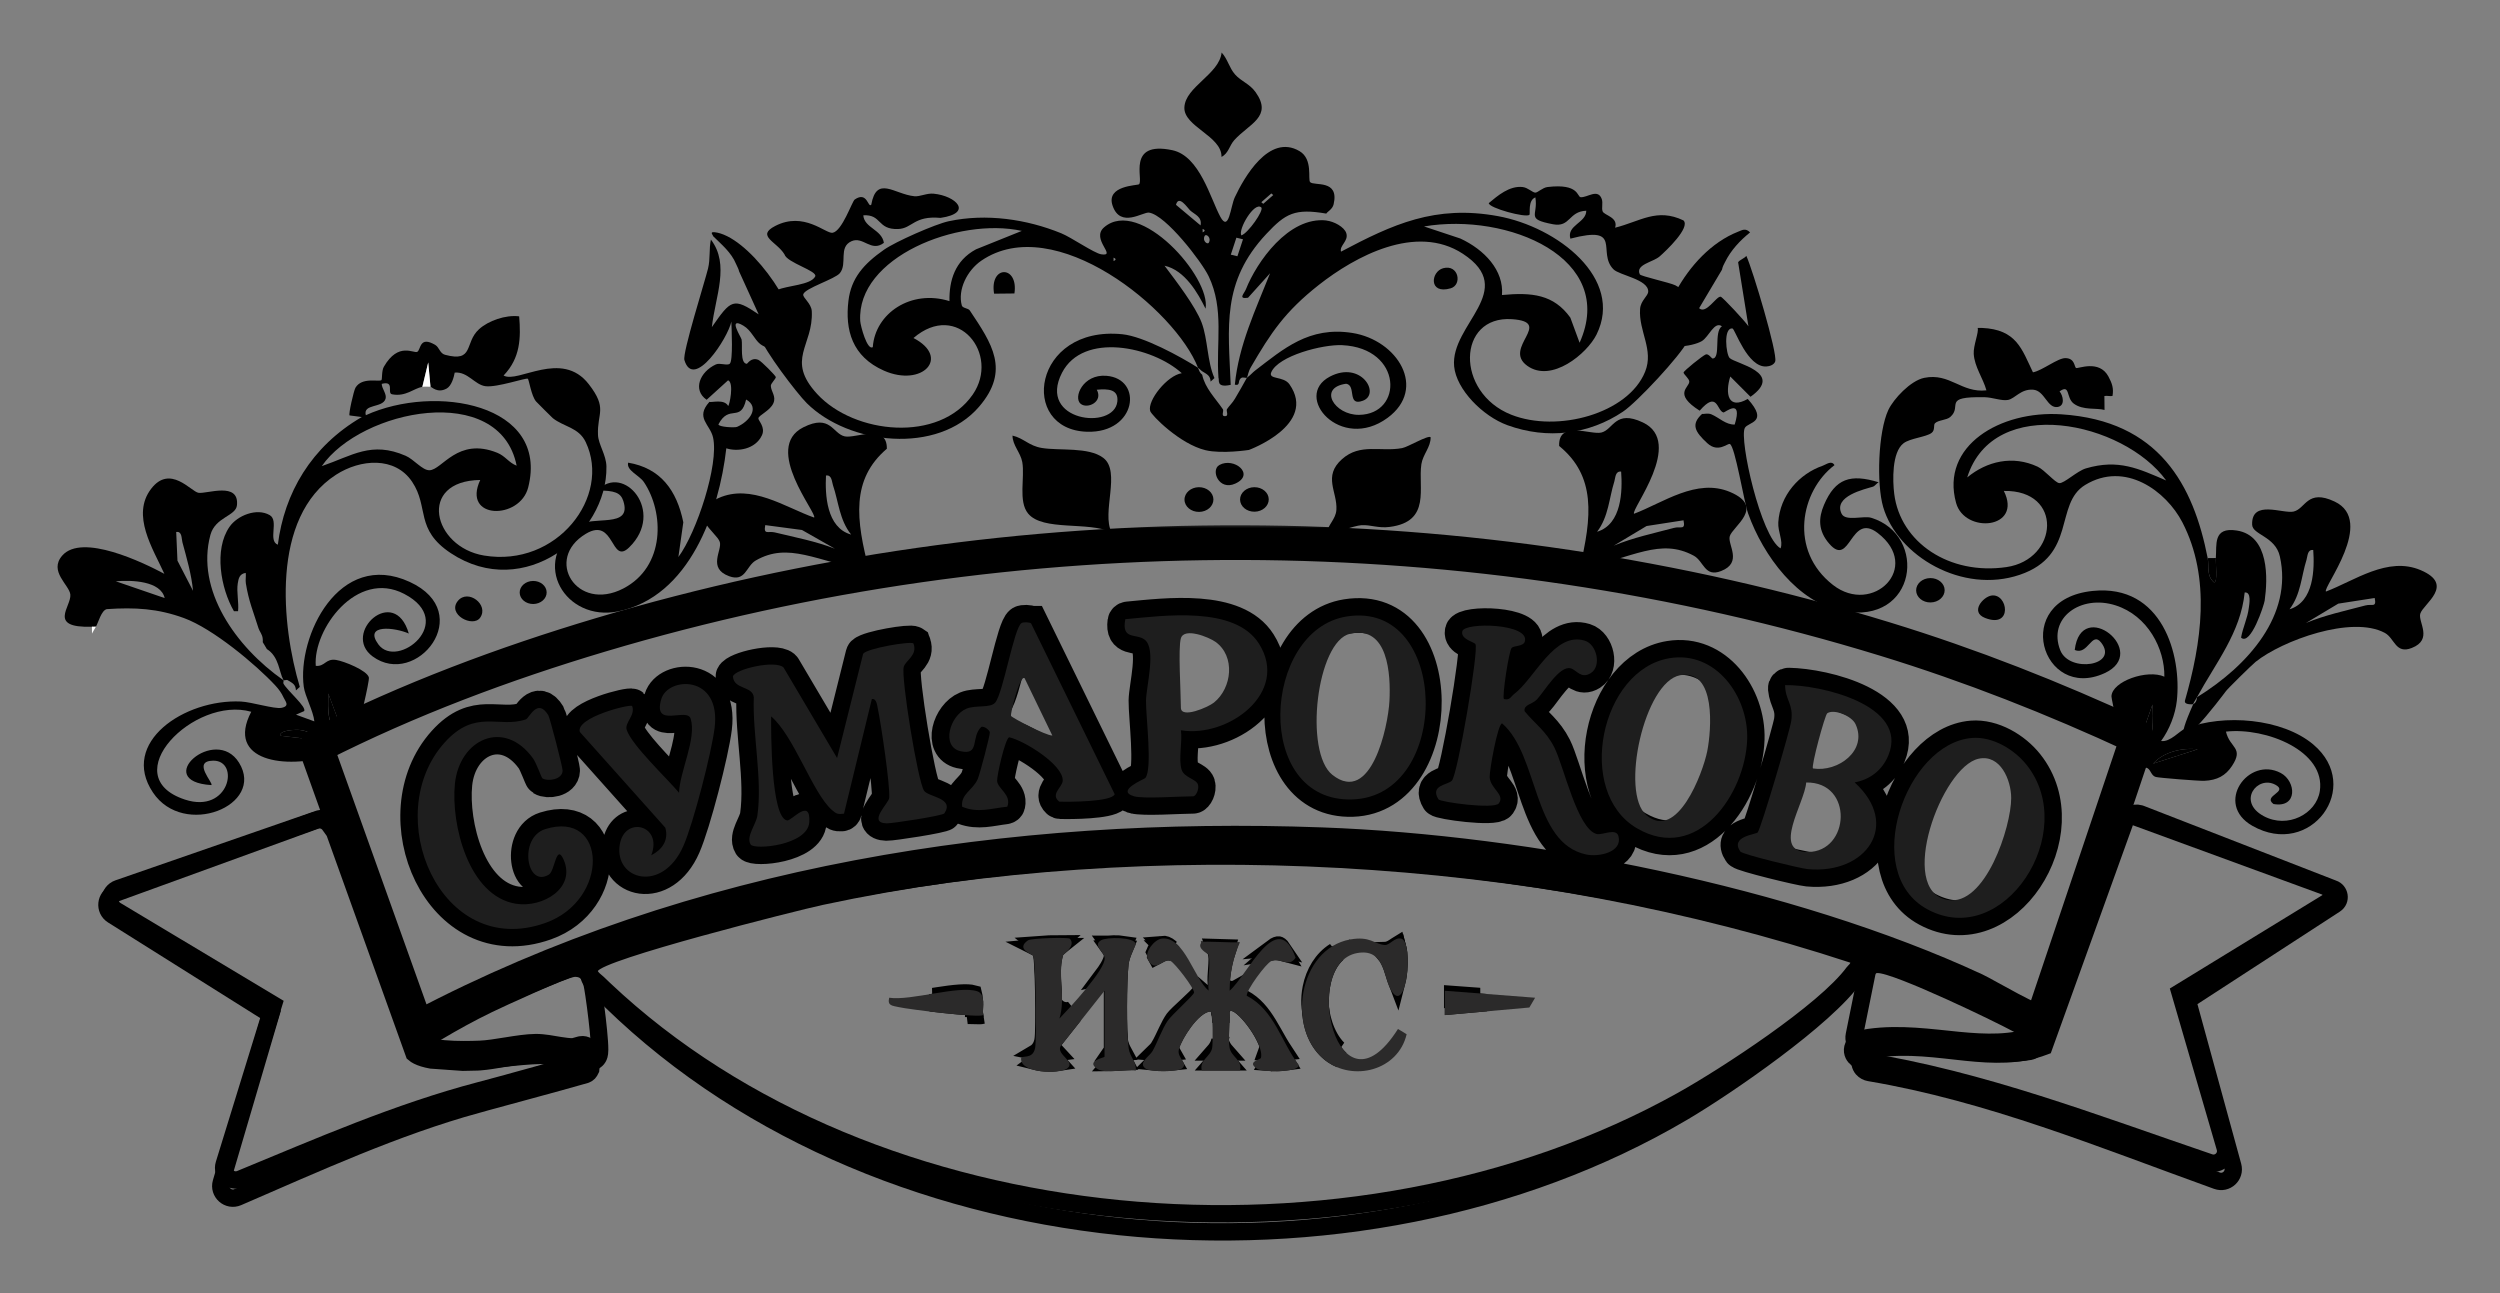<svg width="259" height="134" viewBox="0 0 259 134" fill="none" xmlns="http://www.w3.org/2000/svg">
<rect x="0" y="0" width="259" height="134" fill="#808080" stroke="none"/>
<path d="M24.235 63.32C22.87 60.961 22.136 56.931 23.785 54.567C24.58 53.422 26.591 52.583 27.942 53.366C28.929 53.938 27.723 56.021 28.784 56.433C29.457 51.093 32.215 46.274 37.48 43.204L36.216 43.038C36.084 42.942 36.646 40.471 36.828 40.164C37.505 39.033 39.262 39.59 39.517 39.378C39.613 39.298 39.519 38.428 39.767 37.997C41.274 35.376 42.891 36.66 43.234 36.448C43.619 36.213 43.447 34.754 45.099 35.74C45.506 35.984 45.568 36.609 46.099 36.754C49.151 37.577 48.085 35.509 49.626 34.107C50.589 33.233 52.37 32.598 53.786 32.773C53.967 35.02 53.918 37.082 52.171 38.904C53.636 39.762 58.184 36.167 60.998 39.803C62.975 42.354 61.851 42.762 61.952 45.064C61.997 46.053 62.804 47.13 62.826 48.325C62.955 55.397 54.298 62.337 46.705 57.308C42.962 54.83 44.473 52.565 42.697 49.914C40.921 47.264 37.343 47.556 34.819 49.178C27.982 53.575 29.189 64.917 31.06 71.164L30.66 71.525C30.623 70.888 30.302 70.77 29.789 70.459C29.696 70.402 29.449 70.52 29.368 70.463C28.892 69.594 28.925 68.054 27.649 67.244L27.221 66.529C27.236 66.418 27.226 66.284 27.217 66.169C27.178 65.709 26.889 65.432 26.784 65.095C26.252 63.388 25.764 62.285 25.47 60.432C25.415 60.083 25.5 59.705 25.458 59.352C24.798 59.446 24.711 59.958 24.632 60.441C24.491 61.32 24.759 62.404 24.664 63.319L24.243 63.324L24.235 63.32ZM43.758 40.076C42.885 40.219 42.044 41.128 40.615 40.849C40.054 40.74 40.948 39.406 39.546 39.767C39.552 40.267 40.097 40.829 39.942 41.32C39.642 42.299 37.578 41.803 37.899 43.016C45.064 39.756 56.917 41.809 54.723 50.49C53.868 53.886 47.825 53.855 49.753 49.725C43.222 49.812 44.825 56.67 50.147 57.554C57.702 58.809 63.357 51.435 60.681 45.801C59.957 44.273 58.391 44.218 57.27 43.32C57.168 43.238 55.623 41.69 55.538 41.594C55.044 41.024 54.797 39.306 54.683 39.236C54.492 39.119 51.478 40.164 50.298 40.011C49.185 39.869 48.463 38.484 47.109 38.6C47.022 39.097 46.77 39.974 46.285 40.246C45.319 40.789 44.726 40.066 44.592 40.067L44.357 37.547L43.75 40.076L43.758 40.076ZM53.524 48.244C51.778 39.491 37.396 42.421 33.336 48.291C36.506 47.205 38.48 45.676 42.028 47.22C42.886 47.592 43.749 48.726 44.485 48.718C45.802 48.704 47.397 45.239 51.523 46.91C52.352 47.246 52.725 47.947 53.524 48.244Z" fill="black"/>
<path d="M29.363 70.46C29.419 70.556 29.315 70.72 29.367 70.82C29.737 71.528 31.835 73.286 31.498 73.675L30.665 74.04L32.567 74.735C32.467 73.686 31.599 72.112 31.471 71.156C30.77 65.983 35.084 56.896 42.449 60.287C49.424 63.499 43.122 71.337 38.603 68.005C35.353 65.608 40.864 60.506 42.352 65.635C40.939 65.003 37.627 64.615 39.2 66.76C41.144 69.412 47.431 64.417 41.869 61.524C36.954 58.966 32.423 65.209 32.713 68.984C33.687 69.07 33.719 68.199 34.819 68.37C35.658 68.501 38.051 69.468 38.215 70.186C38.299 70.555 37.132 75.437 36.914 75.9C36.589 76.583 35.809 76.434 35.738 76.506L34.008 71.852C33.992 73.446 33.759 75.625 35.738 76.506C35.422 76.841 34.809 78.093 34.167 78.294C29.655 79.718 23.341 78.889 26.028 73.739C20.122 72.052 11.835 80.423 19.155 82.835C23.776 84.357 24.889 78.771 22.086 78.805C19.831 78.834 22.154 81.136 21.899 81.337C15.641 80.953 22.309 75.046 24.765 79.017C27.503 83.445 19.036 86.877 15.843 82.098C12.39 76.93 19.094 72.405 24.956 72.678C26.072 72.731 28.424 73.468 29.151 73.334C30.087 73.158 29.534 72.621 29.379 72.263C29.176 71.804 28.881 71.404 28.527 71.02C26.474 68.812 22.044 65.122 19.057 64.032C16.352 63.044 13.994 62.908 11.059 63.106C10.492 63.246 10.19 64.494 9.938 64.925C9.804 64.944 9.656 64.928 9.517 64.93C4.877 65.071 7.411 62.83 7.288 61.597C7.193 60.605 5.018 59.19 6.452 57.555C8.501 55.215 14.835 58.275 17.028 59.449C15.846 56.843 13.564 53.371 15.659 50.638C17.622 48.072 19.8 50.941 20.563 51.055C21.44 51.186 24.788 49.868 24.55 52.335C24.441 53.481 22.303 53.555 21.798 55.417C20.262 61.105 24.409 66.996 29.359 70.471L29.363 70.46ZM19.997 61.208C19.844 59.523 19.341 57.822 18.898 56.179C18.793 55.785 18.877 55.017 18.255 55.114L18.385 58.085L19.997 61.208ZM17.06 61.96C16.653 60.184 13.664 60.08 11.995 60.221L17.06 61.96ZM29.006 76.217L33.211 76.718C32.675 76.184 31.955 75.735 31.129 75.633C30.703 75.58 28.995 75.606 29.01 76.217L29.006 76.217ZM33.853 76.887L33.857 77.247C34.129 77.125 34.128 77.003 33.853 76.887Z" fill="black"/>
<path d="M205.311 33.972C208.919 34.123 209.46 36.172 210.614 38.573C211.58 38.394 213.19 37.081 213.99 37.1C214.987 37.125 214.88 38.023 215.087 38.125C215.282 38.223 217.476 37.224 218.434 39.009C218.808 39.706 218.995 40.237 218.856 41.019C218.655 41.079 218.279 40.971 218.015 41.028L218.03 42.471C217.199 42.236 215.801 42.539 214.833 41.808C214.027 41.198 214.495 39.754 213.371 40.547C213.734 40.982 213.973 42.03 213.179 42.161C212.087 42.342 211.847 40.463 210.634 40.372C209.358 40.275 208.763 41.292 208.028 41.434C207.377 41.556 206.421 41.167 205.613 41.151C201.134 41.067 203.359 42.043 202.05 43.198C201.663 43.541 200.808 43.503 200.462 43.853C200.283 44.031 200.504 44.557 200.107 44.853C199.535 45.281 197.891 45.4 197.207 45.922C195.98 46.856 196.076 49.827 196.242 51.164C196.87 56.202 201.954 59.614 207.866 58.75C213.265 57.963 213.787 50.74 207.598 50.862C209.577 54.813 203.535 55.336 202.649 52.097C201.023 46.185 207.219 42.508 213.562 42.923C223.703 43.585 227.237 50.264 228.717 57.821C228.869 58.59 228.561 59.672 229.377 60.336C229.789 60.321 229.518 58.302 229.559 57.812C229.675 56.465 229.224 54.563 231.741 54.963C235.118 55.498 234.941 59.98 234.62 62.225C234.554 62.686 233.17 66.947 232.175 66.059C232.353 65.01 232.848 64.054 232.975 62.988C233.021 62.617 233.28 61.301 232.549 61.381C232.128 65.548 229.557 68.653 227.614 72.226C227.486 72.465 227.345 72.639 227.201 72.95C227.151 72.976 226.89 72.968 226.78 72.955C226.22 72.882 226.385 72.61 226.356 72.6C228.062 66.666 229.086 59.904 226.097 54.119C224.415 50.867 220.159 47.726 216.025 50.24C212.797 52.204 215.188 57.528 209.251 59.548C203.314 61.567 196.587 57.622 195.095 52.522C194.4 50.137 194.571 44.72 195.637 42.463C196.171 41.335 197.926 39.433 199.354 39.144C202.016 38.607 203.176 40.725 205.795 40.44C205.44 39.167 204.56 38.011 204.478 36.662C204.426 35.792 205.029 34.414 204.886 33.977L205.307 33.972L205.311 33.972ZM203.803 49.461C205.83 47.787 208.508 47.142 211.097 48.348C211.828 48.689 212.878 49.987 213.333 50.05C213.822 50.117 215.184 48.792 216.107 48.523C219.471 47.536 221.549 48.545 224.416 49.777C220.001 43.68 206.518 40.767 203.803 49.461Z" fill="black"/>
<path d="M227.619 72.226C232.936 68.94 237.553 63.697 236.194 57.645C235.725 55.556 233.358 55.41 233.322 54.363C233.229 51.705 236.529 53.259 237.625 52.995C238.871 52.697 239.029 50.619 241.868 51.962C246.149 53.987 240.591 60.896 240.969 61.284C243.916 60.172 247.359 57.612 250.776 59.064C254.408 60.607 251.017 62.577 250.738 63.587C250.499 64.446 252.089 66.253 249.859 67.13C248.171 67.796 248.089 66.124 247.073 65.571C243.652 63.716 236.43 66.368 233.689 68.561C233.309 68.864 230.657 71.466 230.567 71.654C230.567 71.654 223.587 81.031 227.219 72.954C227.629 72.752 227.569 72.266 227.631 72.23L227.619 72.226ZM237.198 63.121C239.74 62.349 239.79 58.908 239.651 56.981C239.044 56.905 239.069 57.621 238.955 57.993C238.414 59.704 238.376 61.568 237.198 63.118L237.198 63.121ZM246.019 61.952L242.246 62.537L238.897 64.542C240.878 63.718 242.961 63.284 245.051 62.725C245.739 62.541 246.236 62.996 246.019 61.952Z" fill="black"/>
<path d="M91.878 46.49C91.912 43.815 88.628 45.451 87.521 45.21C86.261 44.938 86.056 42.852 83.231 44.266C78.972 46.398 84.714 53.22 84.342 53.619C81.355 52.566 77.835 50.069 74.433 51.604C70.815 53.236 74.269 55.142 74.572 56.151C74.831 57.01 73.273 58.862 75.534 59.694C77.246 60.327 77.291 58.644 78.3 58.064C81.699 56.123 84.499 58.106 90.076 59.186C88.637 53.789 88.175 49.651 91.878 46.49ZM88.175 55.382C85.602 54.662 85.475 51.203 85.572 49.263C86.181 49.173 86.172 49.893 86.294 50.264C86.876 51.973 86.956 53.847 88.175 55.379L88.175 55.382ZM79.28 54.402L83.087 54.907L86.498 56.848C84.488 56.063 82.384 55.674 80.27 55.158C79.574 54.989 79.084 55.457 79.28 54.402Z" fill="black"/>
<path d="M161.527 46.202C161.433 43.504 164.782 45.081 165.894 44.813C167.159 44.511 167.319 42.402 170.2 43.765C174.545 45.821 168.904 52.832 169.288 53.225C172.278 52.097 175.773 49.499 179.24 50.972C182.926 52.538 179.485 54.537 179.201 55.562C178.959 56.434 180.572 58.268 178.31 59.158C176.596 59.834 176.514 58.137 175.482 57.575C172.011 55.693 169.23 57.756 163.628 58.969C164.959 53.493 165.333 49.308 161.527 46.202ZM165.461 55.09C168.04 54.306 168.091 50.814 167.95 48.858C167.334 48.781 167.359 49.508 167.244 49.885C166.695 51.622 166.656 53.514 165.461 55.086L165.461 55.09ZM174.412 53.903L170.584 54.496L167.185 56.532C169.196 55.695 171.31 55.255 173.43 54.688C174.129 54.501 174.633 54.963 174.412 53.903Z" fill="black"/>
<path d="M124.117 38.108C121.803 32.096 109.249 21.821 101.664 27.007C100.185 28.02 99.197 30.032 99.644 31.65C99.723 31.933 100.312 31.927 100.467 32.159C102.752 35.591 104.685 38.348 101.435 42.133C97.135 47.139 87.932 46.082 83.579 41.765C82.544 40.74 79.106 36.198 78.82 35.032C78.423 33.421 78.703 30.888 80.562 30.029C81.529 29.583 83.995 29.538 84.452 28.648C84.753 28.069 81.52 27.223 81.27 26.351C80.477 25.029 78.29 24.448 80.316 23.408C83.3 21.871 85.535 24.232 86.254 24.116C87.253 23.95 88.271 20.862 88.551 20.668C89.867 19.765 89.912 21.578 90.262 21.211C90.813 18.136 92.649 20.123 94.73 20.33C95.307 20.389 96.01 19.992 96.734 20.067C99.039 20.293 100.86 22.072 97.436 22.574C94.676 22.317 94.523 23.675 93.042 23.727C90.846 23.802 91.379 22.192 89.436 22.306C89.548 23.633 91.342 23.757 91.572 25.158C90.245 26.173 89.422 24.437 88.204 24.994C86.834 25.62 87.817 27.311 87.011 28.296C86.504 28.916 83.375 29.861 83.218 30.493C83.134 30.832 84.053 31.419 84.1 32.235C84.287 35.828 81.353 37.231 84.662 40.822C88.509 44.992 97.302 45.906 100.778 40.874C103.648 36.715 99.205 31.086 94.636 35.019C98.517 37.041 95.538 40.144 91.584 38.403C88.264 36.939 87.539 34.173 87.897 31.171C88.178 28.808 89.484 27.347 91.58 25.874C92.766 25.04 96.879 23.221 98.281 22.921C102.177 22.087 106.372 22.709 109.944 24.167C111.01 24.601 113.355 26.238 114.097 26.348C115.775 26.599 112.968 24.767 114.386 23.549C118.067 20.382 125.487 28.744 124.895 31.982C124.124 30.386 122.751 27.987 120.646 27.528C121.829 29.105 123.845 31.72 124.49 33.426C125.136 35.132 125.061 37.482 125.817 39.168L125.417 39.536C125.401 38.914 125.038 38.774 124.546 38.463C124.402 38.371 124.282 38.21 124.121 38.108L124.117 38.108ZM105.859 23.921C99.269 22.471 88.727 26.661 89.12 33.259C89.15 33.752 89.84 36.353 90.421 35.962C90.664 32.469 94.373 29.945 98.364 31.196C98.324 29.081 98.916 27.009 101.116 25.829L105.863 23.92L105.859 23.921ZM115.363 26.69L115.367 27.05C115.64 26.928 115.638 26.806 115.363 26.69Z" fill="black"/>
<path d="M124.119 38.108C124.223 38.373 124.293 38.628 124.547 38.823C124.836 40.202 125.904 41.248 126.691 42.398C126.82 42.587 126.464 43.123 126.91 43.118C127.347 43.117 127.004 42.556 127.112 42.393C127.331 42.056 127.669 41.768 127.942 41.304C128.371 40.576 128.776 39.874 129.18 39.132C129.577 38.843 129.772 38.585 130.014 38.403C132.969 36.146 135.615 33.786 140.096 34.492C144.797 35.235 147.887 40.252 143.75 43.292C138.907 46.85 133.881 41.062 137.777 39.015C141.007 37.317 143.066 40.817 141.197 41.514C139.512 42.144 140.552 39.92 139.46 39.756C136.493 40.159 138.25 43.007 140.796 42.979C145.396 42.928 145.358 36.063 139.05 35.759C137.033 35.663 132.434 36.861 131.703 38.564C131.363 39.356 132.97 38.928 133.59 39.817C136.515 44.002 129.389 46.614 129.389 46.614C129.389 46.614 126.602 47.049 124.895 46.642C122.226 46.004 119.295 43.026 119.16 42.581C118.841 41.509 120.925 38.892 122.433 38.663C119.372 35.894 112.217 34.368 110.025 38.617C107.426 43.657 115.42 44.627 115.757 41.601C115.894 40.34 114.846 40.265 113.626 40.376C114.314 41.628 112.66 42.405 111.959 41.837C111.161 41.191 112.186 38.74 114.621 38.933C118.466 39.236 117.771 44.878 112.627 44.73C105.52 44.524 106.966 33.703 116.261 34.626C118.468 34.846 122.292 36.941 124.123 38.105L124.119 38.108Z" fill="black"/>
<path d="M137.418 22.849C138.193 22.937 139.272 23.505 139.477 24.161C139.735 24.982 138.738 25.443 138.93 26.07C144.278 23.241 148.674 21.202 155.181 22.39C161.351 23.512 168.266 28.862 165.401 34.658C164.421 36.637 160.73 39.707 158.219 37.893C155.622 36.018 161.051 33.364 156.633 33.067C150.952 32.688 150.75 40.663 156.57 42.966C161.33 44.85 168.681 42.858 170.434 38.51C171.36 36.218 169.749 34.333 169.912 32.007C169.974 31.124 170.744 30.68 170.755 30.205C170.779 28.939 167.782 28.529 167.157 27.903C165.407 26.148 168.208 23.275 162.69 24.724C162.291 23.333 164.342 23.084 164.337 21.831C162.486 21.902 162.698 23.58 160.889 23.233C158.013 22.682 159.377 22.354 159.065 20.45C158.256 20.751 158.554 22.162 158.45 22.256C158.07 22.588 154.246 21.554 154.236 21.044C155.154 20.278 156.379 19.217 157.757 19.378C158.292 19.441 158.778 19.957 159.06 19.957C159.321 19.955 159.803 19.438 160.329 19.375C163.607 18.986 163.374 20.388 163.753 20.427C164.432 20.499 165.54 19.486 165.944 20.623C166.087 21.028 165.9 21.566 166.034 21.899C166.198 22.314 167.678 22.503 167.324 23.59C169.938 22.935 171.648 21.517 174.407 22.835C175.155 23.565 172.619 25.975 171.935 26.569C171.252 27.163 169.398 27.403 169.885 28.423C169.98 28.623 172.996 29.274 173.572 29.562C175.823 30.696 175.749 33.504 174.811 35.389C174.086 36.839 169.636 41.642 168.14 42.648C164.627 45.008 160.332 45.559 156.17 44.05C153.613 43.121 150.872 40.349 150.648 37.951C150.246 33.606 157.337 30.077 151.554 26.291C146.705 23.116 140.371 26.58 136.645 29.506C133.12 32.28 131.658 34.48 129.589 38.044C129.296 38.547 129.296 38.914 129.18 39.128C129.097 39.19 128.78 39.05 128.621 39.141C128.148 39.423 128.588 39.976 127.93 39.858C128.323 35.769 130.087 32.073 131.582 28.307L129.295 30.847C128.228 31.003 128.891 30.434 129.083 29.954C130.172 27.196 133.478 22.399 137.422 22.841L137.418 22.849ZM163.647 35.508C167.577 26.736 156.191 21.986 147.529 23.46L151.289 24.71C153.78 25.863 155.816 28.01 155.604 30.564C158.715 30.27 160.961 30.504 162.688 32.907L163.647 35.512L163.647 35.508Z" fill="black"/>
<path d="M194.069 50.411C193.189 50.68 189.881 51.406 190.795 53.233C191.201 54.042 193.073 53.4 193.858 53.642C199.739 55.441 198.633 64.753 190.877 63.316C186.254 62.457 182.666 57.565 181.108 53.205C180.663 51.961 179.754 46.204 179.211 45.998C178.969 45.904 178.004 46.949 176.884 45.921C175.573 44.718 175.165 43.954 176.339 42.879C176.424 42.925 176.924 42.77 177.287 42.919C178.101 43.262 178.792 44.014 179.716 43.983C180.588 41.127 178.687 42.767 178.552 42.734C177.856 42.561 177.944 40.402 176.086 42.548C173.297 40.778 175.015 40.155 175.01 39.534C175.008 39.221 174.415 38.776 174.418 38.593C174.42 38.431 176.384 36.848 176.721 36.719C176.994 36.613 177.342 37.142 177.419 37.141C178.311 37.139 177.519 34.347 178.395 33.804C177.605 33.235 177.045 34.904 176.302 35.343C175.39 35.883 172.169 36.461 171.874 34.701C171.831 34.441 173.347 30.689 173.624 30.18C175.061 27.551 177.292 25.093 180.079 23.999C180.509 23.83 180.839 23.604 181.308 24.077C180.256 24.928 179.321 25.918 178.703 27.173C178.549 27.485 178.485 27.556 178.394 27.947L176.028 31.93C176.761 32.607 177.813 30.651 178.266 30.74C178.459 30.777 180.808 33.295 181.138 33.806L180.069 27.17C180.22 26.925 180.733 26.765 180.92 26.507C181.581 27.94 184.176 36.64 183.912 37.443C183.801 37.786 183.358 37.95 182.999 37.968C181.028 38.09 179.738 34.059 179.483 34.029C178.513 33.92 178.823 36.724 179.19 37.089C179.776 37.678 184.92 38.584 181.353 41.107L179.256 39.007C178.704 40.786 179.014 42.496 181.066 41.33C183.291 43.806 181.095 43.703 180.765 44.334C180.159 45.494 182.421 55.622 184.466 56.813C184.763 56.065 184.172 55.095 184.231 54.116C184.4 51.296 186.415 49.086 188.829 48.251C189.199 48.123 189.746 47.654 190.053 48.189C186.539 50.856 185.297 57.025 189.9 60.604C194.014 63.8 199.163 58.765 194.521 55.212C191.666 53.029 191.723 58.869 189.522 56.342C188.336 54.983 188.388 53.657 188.97 52.297C190.141 49.566 191.707 49.066 194.628 49.964C194.424 50.065 194.244 50.349 194.061 50.406L194.069 50.411Z" fill="black"/>
<path d="M73.889 24.495C73.926 24.412 73.456 24.001 74.004 24.053C77.378 24.388 82.538 31.429 82.54 35.082C82.54 36.701 79.678 36.366 78.764 35.648C78.143 35.158 77.847 34.234 77.025 33.745C75.334 32.741 76.788 34.935 76.832 35.18C76.944 35.816 76.649 37.639 77.37 37.691C77.43 37.694 77.844 36.962 78.577 37.288C78.897 37.432 80.358 38.922 80.374 39.061C80.393 39.245 79.849 39.714 79.858 39.975C79.878 40.578 80.442 41.055 80.118 41.782C79.778 42.549 78.599 43.026 78.567 43.335C78.542 43.576 79.334 44.253 78.932 45.106C78.247 46.562 76.388 46.823 75.246 46.444C74.504 53.002 71.441 61.843 64.017 63.343C58.63 64.432 54.833 58.351 59.827 54.484C61.333 53.316 65.53 54.844 64.574 51.895C64.295 51.033 63.658 50.816 61.895 50.816C64.574 47.931 68.996 53.004 65.172 56.719C63.252 58.584 63.697 53.504 60.699 55.298C56.326 57.917 59.748 63.469 64.574 60.968C68.95 58.7 68.814 53.076 66.713 49.951C66.223 49.222 64.871 48.747 65.077 47.931C68.426 48.494 70.113 50.786 70.791 54.108L70.281 57.709C72.176 55.159 74.491 48.118 73.875 45.33C73.568 43.953 71.997 43.295 73.493 41.636C73.725 41.723 75.033 41.312 75.436 42.054C75.569 42.034 76.073 39.629 75.427 39.401L73.207 41.417C71.725 40.399 72.505 38.517 74.168 37.753C74.585 37.563 75.331 37.914 75.602 37.682C75.963 37.375 75.789 34.067 75.769 33.316C75.413 35.029 71.856 40.483 70.903 37.3C70.687 36.569 73.02 29.177 73.353 27.822C73.602 26.795 73.441 25.772 73.65 24.821C75.634 27.423 74.103 30.712 73.747 33.891C75.737 31.032 75.962 30.791 78.597 32.568L76.568 28.109C76.54 27.902 76.346 27.569 76.251 27.338C75.76 26.149 74.764 25.342 73.9 24.487L73.889 24.495ZM76.36 44.224C77.694 43.638 78.72 42.192 77.297 41.388C76.738 43.835 75.549 41.822 74.431 43.96C74.43 44.245 76.128 44.328 76.36 44.224Z" fill="black"/>
<path d="M114.293 47.429C116.174 48.844 114.085 53.117 115.161 55.143C112.767 53.997 108.042 55.054 106.515 53.206C105.468 51.941 106.186 49.467 105.911 47.889C105.734 46.881 104.9 46.143 104.895 45.127C106.073 45.403 106.586 46.188 107.936 46.41C109.755 46.712 112.767 46.282 114.293 47.429Z" fill="black"/>
<path d="M9.53 65.642L9.522 64.923C9.661 64.921 9.808 64.938 9.943 64.918C9.831 65.114 9.587 65.509 9.53 65.642Z" fill="white"/>
<path d="M124.227 53.034C125.054 53.025 125.718 52.444 125.71 51.737C125.703 51.03 125.026 50.464 124.198 50.473C123.371 50.482 122.707 51.063 122.714 51.77C122.722 52.477 123.399 53.043 124.227 53.034Z" fill="black"/>
<path d="M200.003 62.414C200.819 62.406 201.474 61.833 201.466 61.135C201.458 60.438 200.791 59.88 199.975 59.889C199.159 59.898 198.504 60.471 198.512 61.168C198.52 61.865 199.187 62.424 200.003 62.414Z" fill="black"/>
<path d="M129.971 53.013C130.791 53.004 131.45 52.428 131.442 51.726C131.434 51.025 130.763 50.464 129.942 50.473C129.122 50.482 128.463 51.058 128.471 51.759C128.479 52.461 129.15 53.022 129.971 53.013Z" fill="black"/>
<path d="M206.307 61.7C208.03 61.426 208.559 65.169 205.647 64.017C204.079 63.398 205.442 61.839 206.307 61.7Z" fill="black"/>
<path d="M49.739 63.999C48.989 65.051 46.293 63.656 47.435 62.254C48.485 60.965 50.693 62.661 49.739 63.999Z" fill="black"/>
<path d="M55.25 62.575C56.021 62.566 56.641 62.024 56.633 61.365C56.626 60.705 55.995 60.177 55.223 60.186C54.452 60.194 53.832 60.736 53.839 61.396C53.847 62.055 54.478 62.583 55.25 62.575Z" fill="black"/>
<path d="M126.324 48.175C127.842 47.327 130.085 49.148 127.97 50.103C126.261 50.874 125.404 48.693 126.324 48.175Z" fill="black"/>
<path d="M149.509 27.788C151.116 27.349 151.514 29.515 150.289 29.87C147.982 30.54 148.221 28.141 149.509 27.788Z" fill="black"/>
<path d="M105.095 30.403L102.986 30.427C102.495 27.446 105.533 27.459 105.095 30.403Z" fill="black"/>
<path d="M43.759 40.077L44.366 37.548L44.6 40.067C44.331 40.07 43.998 40.038 43.759 40.077Z" fill="white"/>
<path d="M35.745 76.507C33.765 75.622 33.998 73.443 34.014 71.852L35.745 76.507Z" fill="black"/>
<path d="M29.007 76.219C28.992 75.604 30.701 75.582 31.126 75.635C31.952 75.737 32.677 76.189 33.209 76.72L29.003 76.219L29.007 76.219Z" fill="black"/>
<path d="M33.855 76.889C34.129 77.004 34.131 77.127 33.858 77.248L33.855 76.889Z" fill="black"/>
<path d="M225.518 72.609C225.361 74.014 224.764 75.564 223.889 76.768C224.842 76.909 225.801 75.707 226.392 75.478C230.402 73.922 236.46 74.427 239.663 77.134C244.863 81.531 239.377 88.978 233.351 85.558C229.34 83.282 232.934 78.295 236.291 80.085C237.891 80.939 238.065 83.747 235.531 83.296C234.381 82.424 237.133 82.062 235.732 81.301C233.86 80.289 231.728 83.036 234.509 84.545C236.986 85.889 239.974 84.327 240.335 81.951C240.958 77.817 234.774 75.335 230.608 75.795C231.014 77.524 232.495 77.436 231.236 79.35C230.574 80.357 229.704 80.835 228.354 80.893C227.811 80.917 223.675 80.588 223.345 80.495C222.868 80.36 222.846 79.82 222.498 79.594C222.256 79.438 221.681 79.567 221.498 79.396C221.294 79.201 221.482 78.67 221.282 78.496C221.027 78.279 220.278 78.611 220.096 78.203C219.963 77.902 218.736 72.446 218.746 72.137C218.808 70.578 222.477 69.311 224.228 70.105C224.272 67.215 222.517 63.783 219.176 62.716C215.565 61.557 212.116 64.021 213.445 67.37C214.389 69.749 219.544 68.976 217.678 66.572C216.718 65.33 216.3 67.947 214.943 67.332C215.597 61.787 222.811 67.551 218.033 69.741C211.547 72.709 208.252 62.099 216.811 61.22C224.008 60.482 226.042 67.864 225.518 72.616L225.518 72.609ZM222.203 78.043C223.096 77.306 223.098 74.097 222.993 73L221.406 77.555C221.068 78.174 222.02 78.196 222.203 78.043ZM227.678 77.626C225.993 77.443 224.125 77.928 223.069 79.109L227.678 77.626Z" fill="black"/>
<path d="M148.214 45.295C148.235 46.316 147.41 47.076 147.254 48.093C146.89 50.524 148.3 54.035 143.974 54.589C142.764 54.745 142.065 54.36 141.045 54.409C140.344 54.443 137.577 55.423 137.436 55.305C137.532 54.373 138.387 53.825 138.45 52.817C138.569 50.959 137.023 49.353 139.036 47.564C140.923 45.887 143.037 46.836 145.258 46.424C145.863 46.313 147.942 45.056 148.214 45.295Z" fill="black"/>
<path d="M229.563 57.811C229.522 58.301 229.793 60.32 229.381 60.335C228.565 59.672 228.873 58.589 228.722 57.82L229.563 57.811Z" fill="black"/>
<path d="M222.203 78.042C222.015 78.195 221.064 78.174 221.406 77.554L222.993 73C223.098 74.096 223.095 77.305 222.203 78.042Z" fill="black"/>
<path d="M227.678 77.626L223.069 79.109C224.125 77.928 225.992 77.443 227.678 77.626Z" fill="black"/>
<path d="M126.235 39.164C125.968 35.533 126.855 32.037 125.214 28.615C124.499 27.122 120.779 22.281 119.038 22.027C118.406 21.936 116.073 23.682 115.264 21.306C114.546 19.201 117.85 19.222 118 19.091C118.505 18.657 116.679 14.554 121.45 15.559C124.293 16.157 125.407 20.585 126.429 22.463C127.323 24.108 127.482 21.379 127.926 20.439C128.847 18.478 131.455 13.783 134.632 15.658C136.052 16.495 135.465 18.596 135.733 18.87C136.15 19.294 138.768 18.549 138.165 21.16C138.041 21.701 137.5 21.927 137.406 22.129C134.142 21.572 133.189 22.101 131.188 24.238C126.538 29.212 127.258 33.86 127.501 39.87C125.914 40.226 126.371 39.292 126.231 39.164L126.235 39.164ZM131.71 20.041L130.672 20.948L130.871 21.115L131.909 20.208L131.71 20.041ZM123.274 21.771C123.014 21.522 122.115 20.136 121.832 21.219L124.377 23.353C124.56 22.437 123.754 22.23 123.274 21.775L123.274 21.771ZM130.665 21.488C129.955 20.852 128.245 23.774 128.601 24.386C129.273 24.198 130.984 21.772 130.665 21.488ZM124.591 23.71L124.595 24.07C124.868 23.948 124.866 23.826 124.591 23.71ZM125.234 25.139C125.532 24.632 124.959 24.181 124.814 24.427C124.517 24.935 125.09 25.385 125.234 25.139ZM128.09 24.625L127.512 26.384L128.196 26.549L128.774 24.79L128.09 24.625Z" fill="black"/>
<path d="M126.547 16.251C126.593 14.086 122.614 13.122 122.702 11.123C122.794 8.987 126.318 7.697 126.56 5.442C127.188 6.114 127.341 7.023 127.949 7.711C128.603 8.451 129.447 8.658 130.086 9.557C131.89 12.1 129.383 12.836 127.873 14.514C127.366 15.078 127.28 15.884 126.55 16.253L126.547 16.251Z" fill="black"/>
<mask id="path-34-outside-1_4192_6842" maskUnits="userSpaceOnUse" x="30.716" y="54.214" width="193" height="55" fill="black">
<rect fill="white" x="30.716" y="54.214" width="193" height="55"/>
<path d="M211.561 105.88C211.563 105.88 211.564 105.882 211.563 105.883C211.053 106.291 205.634 103.051 204.615 102.578C185.24 93.597 158.216 88.294 136.923 87.517C104.871 86.341 72.002 91.395 43.554 106.405C43.36 106.508 43.12 106.415 43.046 106.208L32.823 77.625C32.762 77.455 32.837 77.266 32.998 77.184C42.331 72.45 52.214 68.759 62.248 65.763C105.369 52.901 152.272 53.016 195.285 66.206C204.149 68.923 212.791 72.33 221.194 76.227C221.36 76.305 221.441 76.494 221.383 76.668L211.56 105.878C211.559 105.879 211.56 105.88 211.561 105.88ZM117.482 82.492C117.483 82.493 117.484 82.494 117.486 82.495C118.461 82.77 122.227 82.494 123.6 82.494C123.902 82.494 124.251 81.749 124.104 81.274C123.92 80.688 122.665 80.569 122.409 79.727C122.114 78.76 122.408 77.3 122.378 76.141C122.371 75.898 122.584 75.694 122.825 75.716C127.63 76.154 133.533 71.584 130.422 66.677C127.97 62.808 120.847 63.747 116.848 64.12C116.689 64.135 116.557 64.255 116.536 64.414C116.29 66.283 117.755 65.617 118.592 66.271C119.815 67.228 118.739 71.128 118.721 72.582C118.703 74.247 119.412 79.695 118.649 80.601C118.552 80.716 115.515 81.924 117.477 82.49C117.479 82.49 117.481 82.491 117.482 82.492ZM139.517 63.867C130.717 65.278 130.163 83.141 140.118 82.821C150.074 82.501 150.207 62.155 139.517 63.867ZM106.816 64.572C106.816 64.572 106.815 64.572 106.815 64.572C106.598 64.447 106.006 64.432 105.83 64.544C105.031 65.066 103.941 71.79 103.099 72.787C102.603 73.377 101.095 73.017 100.127 73.413C98.407 74.118 97.378 77.331 99.508 77.82C101.601 78.301 100.582 76.441 101.603 75.359C101.639 75.32 101.686 75.29 101.738 75.286C102.056 75.262 102.502 75.653 102.545 75.856C102.595 76.1 101.498 80.234 101.297 80.698C100.813 81.814 99.655 82.203 99.664 83.362C99.665 83.49 99.75 83.602 99.871 83.647C101.353 84.199 102.643 83.773 104.135 83.594C104.269 83.578 104.39 83.49 104.419 83.358C104.665 82.256 103.351 81.666 103.301 80.904C103.267 80.397 104.05 76.9 104.479 76.428C104.518 76.385 104.577 76.383 104.633 76.397C106.239 76.804 110.171 79.263 110.097 80.875C110.066 81.539 108.854 82.227 109.648 82.968C109.704 83.02 109.778 83.046 109.854 83.048C111.031 83.083 114.767 83.045 115.401 82.397C115.467 82.329 115.456 82.227 115.415 82.142L106.817 64.571C106.817 64.571 106.816 64.571 106.816 64.572ZM156.613 67.113C156.614 67.113 156.615 67.112 156.616 67.112C156.856 66.883 157.799 66.972 157.96 66.483C158.583 64.591 151.7 64.421 151.488 65.411C151.311 66.238 152.707 66.49 152.851 66.735C153.215 67.357 151.006 80.267 150.408 80.882C149.977 81.328 148.117 81.335 149.016 82.807C149.199 83.106 154.819 83.865 155.276 83.228C155.942 82.303 154.402 81.72 154.327 80.522C154.29 79.925 155.039 75.638 155.513 75.02C155.566 74.951 155.654 74.976 155.718 75.035C159.431 78.436 158.783 87.354 164.336 88.528C165.638 88.805 168.092 88.29 167.671 86.639C167.441 85.728 165.991 86.556 165.412 86.405C163.408 85.89 162.001 79.371 161.03 77.442C160.176 75.749 159.062 75.031 158.005 73.755C157.964 73.706 157.935 73.645 157.934 73.58C157.924 72.978 158.749 72.972 159.238 72.445C159.982 71.642 161.569 68.922 162.721 69.239C163.336 69.408 163.789 70.369 164.8 69.736C165.944 69.02 165.433 66.76 164.185 66.375C161.033 65.404 158.997 70.272 156.881 71.884C156.543 72.141 156.44 72.534 155.909 72.443C155.839 72.431 155.781 72.387 155.773 72.316C155.695 71.572 156.341 67.385 156.61 67.114C156.611 67.113 156.612 67.113 156.613 67.113ZM94.635 66.669C94.636 66.668 94.636 66.666 94.635 66.665C94.361 66.411 90.034 67.128 89.455 67.692C89.426 67.721 89.411 67.759 89.401 67.798L86.93 77.685C86.852 77.998 86.435 78.058 86.272 77.781L81.198 69.197C81.181 69.17 81.163 69.145 81.139 69.125C80.254 68.389 76.279 69.294 75.944 70.039C75.93 70.071 75.928 70.107 75.932 70.142C76.068 71.438 77.937 71.07 78.087 72.21C78.089 72.227 78.09 72.245 78.089 72.262C77.947 76.107 78.995 80.718 78.46 84.494C78.335 85.394 77.255 86.678 77.763 87.495C78.126 88.082 83.703 87.588 83.839 85.163C83.983 82.587 81.986 85.077 81.54 85.002C80.04 84.748 79.897 77.675 79.886 74.991C79.884 74.685 80.231 74.535 80.435 74.763C82.558 77.132 84.332 82.304 86.189 83.926C86.577 84.265 86.754 84.361 87.19 84.327C87.338 84.316 87.457 84.206 87.492 84.062L90.264 72.654C90.298 72.516 90.42 72.39 90.548 72.452C90.832 72.591 90.879 73.134 90.938 73.416C91.266 74.942 92.233 81.458 92.118 82.674C92.068 83.228 89.834 85.243 91.845 85.304C92.392 85.322 97.666 84.516 97.835 84.264C98.893 82.659 96.213 82.591 95.738 81.936C95.094 81.051 93.309 70.085 93.626 69.081C93.841 68.394 95.074 67.89 94.634 66.672C94.633 66.671 94.634 66.67 94.635 66.669ZM172.978 68.189C165.808 69.365 163.167 82.051 169.582 85.808C175.842 89.474 180.836 82.242 181.009 76.568C181.142 72.15 177.76 67.404 172.978 68.189ZM65.488 73.143C65.489 73.143 65.489 73.142 65.489 73.142C65.244 72.925 59.797 74.295 60.049 75.757C60.058 75.808 60.086 75.854 60.12 75.892L68.868 85.689C68.904 85.729 68.931 85.777 68.944 85.83C69.183 86.765 68.861 87.525 68.244 88.082C67.999 88.303 67.661 88.022 67.689 87.693C67.891 85.302 64.633 84.791 64.202 87.517C63.623 91.165 68.638 92.575 70.8 87.628C71.837 85.261 73.715 77.975 74.031 75.391C74.711 69.858 69.203 70.103 68.509 72.416C67.577 75.528 71.178 73.247 71.549 74.456C72.1 76.248 70.84 79.046 70.454 81.184C70.395 81.511 69.938 81.664 69.713 81.42C68.174 79.754 65.409 77.027 64.929 75.636C64.662 74.867 65.852 74.126 65.487 73.144C65.487 73.144 65.487 73.143 65.488 73.143ZM192.148 81.058C192.147 81.058 192.147 81.057 192.148 81.057C193.763 80.76 195.016 79.775 195.642 78.255C197.732 73.193 189.082 71.042 185.299 70.98C185.102 70.977 184.944 71.139 184.962 71.335C185.083 72.626 185.804 73.041 185.585 74.665C185.445 75.697 182.466 85.746 182.11 86.232C181.941 86.462 179.213 86.621 180.304 88.218C180.509 88.517 186.528 89.974 187.291 90.042C193.335 90.604 196.98 85.459 192.148 81.058C192.148 81.058 192.148 81.058 192.148 81.058ZM56.193 80.637C56.747 80.983 58.269 80.774 58.287 79.828C58.294 79.486 56.974 74.384 56.804 74.1C55.685 72.24 54.822 74.413 54.48 74.528C51.685 75.481 49.27 73.373 46.068 76.921C39.304 84.422 45.604 99.476 56.492 95.619C63.205 93.241 62.91 83.876 56.481 85.897C53.707 86.768 54.527 92.043 56.869 90.604C57.495 90.219 57.625 87.315 58.391 89.06C59.686 92.007 56.229 94.061 53.462 93.629C48.544 92.856 46.709 85.412 47.126 81.22C47.59 76.572 52.217 74.424 55.214 78.561C55.57 79.051 56.092 80.58 56.193 80.637ZM204.298 76.453C197.433 77 192.691 90.42 199.679 94.205C207.554 98.472 215.517 86.228 209.958 79.249C208.677 77.637 206.432 76.284 204.295 76.453H204.298Z"/>
</mask>
<path d="M211.561 105.88C211.563 105.88 211.564 105.882 211.563 105.883C211.053 106.291 205.634 103.051 204.615 102.578C185.24 93.597 158.216 88.294 136.923 87.517C104.871 86.341 72.002 91.395 43.554 106.405C43.36 106.508 43.12 106.415 43.046 106.208L32.823 77.625C32.762 77.455 32.837 77.266 32.998 77.184C42.331 72.45 52.214 68.759 62.248 65.763C105.369 52.901 152.272 53.016 195.285 66.206C204.149 68.923 212.791 72.33 221.194 76.227C221.36 76.305 221.441 76.494 221.383 76.668L211.56 105.878C211.559 105.879 211.56 105.88 211.561 105.88ZM117.482 82.492C117.483 82.493 117.484 82.494 117.486 82.495C118.461 82.77 122.227 82.494 123.6 82.494C123.902 82.494 124.251 81.749 124.104 81.274C123.92 80.688 122.665 80.569 122.409 79.727C122.114 78.76 122.408 77.3 122.378 76.141C122.371 75.898 122.584 75.694 122.825 75.716C127.63 76.154 133.533 71.584 130.422 66.677C127.97 62.808 120.847 63.747 116.848 64.12C116.689 64.135 116.557 64.255 116.536 64.414C116.29 66.283 117.755 65.617 118.592 66.271C119.815 67.228 118.739 71.128 118.721 72.582C118.703 74.247 119.412 79.695 118.649 80.601C118.552 80.716 115.515 81.924 117.477 82.49C117.479 82.49 117.481 82.491 117.482 82.492ZM139.517 63.867C130.717 65.278 130.163 83.141 140.118 82.821C150.074 82.501 150.207 62.155 139.517 63.867ZM106.816 64.572C106.816 64.572 106.815 64.572 106.815 64.572C106.598 64.447 106.006 64.432 105.83 64.544C105.031 65.066 103.941 71.79 103.099 72.787C102.603 73.377 101.095 73.017 100.127 73.413C98.407 74.118 97.378 77.331 99.508 77.82C101.601 78.301 100.582 76.441 101.603 75.359C101.639 75.32 101.686 75.29 101.738 75.286C102.056 75.262 102.502 75.653 102.545 75.856C102.595 76.1 101.498 80.234 101.297 80.698C100.813 81.814 99.655 82.203 99.664 83.362C99.665 83.49 99.75 83.602 99.871 83.647C101.353 84.199 102.643 83.773 104.135 83.594C104.269 83.578 104.39 83.49 104.419 83.358C104.665 82.256 103.351 81.666 103.301 80.904C103.267 80.397 104.05 76.9 104.479 76.428C104.518 76.385 104.577 76.383 104.633 76.397C106.239 76.804 110.171 79.263 110.097 80.875C110.066 81.539 108.854 82.227 109.648 82.968C109.704 83.02 109.778 83.046 109.854 83.048C111.031 83.083 114.767 83.045 115.401 82.397C115.467 82.329 115.456 82.227 115.415 82.142L106.817 64.571C106.817 64.571 106.816 64.571 106.816 64.572ZM156.613 67.113C156.614 67.113 156.615 67.112 156.616 67.112C156.856 66.883 157.799 66.972 157.96 66.483C158.583 64.591 151.7 64.421 151.488 65.411C151.311 66.238 152.707 66.49 152.851 66.735C153.215 67.357 151.006 80.267 150.408 80.882C149.977 81.328 148.117 81.335 149.016 82.807C149.199 83.106 154.819 83.865 155.276 83.228C155.942 82.303 154.402 81.72 154.327 80.522C154.29 79.925 155.039 75.638 155.513 75.02C155.566 74.951 155.654 74.976 155.718 75.035C159.431 78.436 158.783 87.354 164.336 88.528C165.638 88.805 168.092 88.29 167.671 86.639C167.441 85.728 165.991 86.556 165.412 86.405C163.408 85.89 162.001 79.371 161.03 77.442C160.176 75.749 159.062 75.031 158.005 73.755C157.964 73.706 157.935 73.645 157.934 73.58C157.924 72.978 158.749 72.972 159.238 72.445C159.982 71.642 161.569 68.922 162.721 69.239C163.336 69.408 163.789 70.369 164.8 69.736C165.944 69.02 165.433 66.76 164.185 66.375C161.033 65.404 158.997 70.272 156.881 71.884C156.543 72.141 156.44 72.534 155.909 72.443C155.839 72.431 155.781 72.387 155.773 72.316C155.695 71.572 156.341 67.385 156.61 67.114C156.611 67.113 156.612 67.113 156.613 67.113ZM94.635 66.669C94.636 66.668 94.636 66.666 94.635 66.665C94.361 66.411 90.034 67.128 89.455 67.692C89.426 67.721 89.411 67.759 89.401 67.798L86.93 77.685C86.852 77.998 86.435 78.058 86.272 77.781L81.198 69.197C81.181 69.17 81.163 69.145 81.139 69.125C80.254 68.389 76.279 69.294 75.944 70.039C75.93 70.071 75.928 70.107 75.932 70.142C76.068 71.438 77.937 71.07 78.087 72.21C78.089 72.227 78.09 72.245 78.089 72.262C77.947 76.107 78.995 80.718 78.46 84.494C78.335 85.394 77.255 86.678 77.763 87.495C78.126 88.082 83.703 87.588 83.839 85.163C83.983 82.587 81.986 85.077 81.54 85.002C80.04 84.748 79.897 77.675 79.886 74.991C79.884 74.685 80.231 74.535 80.435 74.763C82.558 77.132 84.332 82.304 86.189 83.926C86.577 84.265 86.754 84.361 87.19 84.327C87.338 84.316 87.457 84.206 87.492 84.062L90.264 72.654C90.298 72.516 90.42 72.39 90.548 72.452C90.832 72.591 90.879 73.134 90.938 73.416C91.266 74.942 92.233 81.458 92.118 82.674C92.068 83.228 89.834 85.243 91.845 85.304C92.392 85.322 97.666 84.516 97.835 84.264C98.893 82.659 96.213 82.591 95.738 81.936C95.094 81.051 93.309 70.085 93.626 69.081C93.841 68.394 95.074 67.89 94.634 66.672C94.633 66.671 94.634 66.67 94.635 66.669ZM172.978 68.189C165.808 69.365 163.167 82.051 169.582 85.808C175.842 89.474 180.836 82.242 181.009 76.568C181.142 72.15 177.76 67.404 172.978 68.189ZM65.488 73.143C65.489 73.143 65.489 73.142 65.489 73.142C65.244 72.925 59.797 74.295 60.049 75.757C60.058 75.808 60.086 75.854 60.12 75.892L68.868 85.689C68.904 85.729 68.931 85.777 68.944 85.83C69.183 86.765 68.861 87.525 68.244 88.082C67.999 88.303 67.661 88.022 67.689 87.693C67.891 85.302 64.633 84.791 64.202 87.517C63.623 91.165 68.638 92.575 70.8 87.628C71.837 85.261 73.715 77.975 74.031 75.391C74.711 69.858 69.203 70.103 68.509 72.416C67.577 75.528 71.178 73.247 71.549 74.456C72.1 76.248 70.84 79.046 70.454 81.184C70.395 81.511 69.938 81.664 69.713 81.42C68.174 79.754 65.409 77.027 64.929 75.636C64.662 74.867 65.852 74.126 65.487 73.144C65.487 73.144 65.487 73.143 65.488 73.143ZM192.148 81.058C192.147 81.058 192.147 81.057 192.148 81.057C193.763 80.76 195.016 79.775 195.642 78.255C197.732 73.193 189.082 71.042 185.299 70.98C185.102 70.977 184.944 71.139 184.962 71.335C185.083 72.626 185.804 73.041 185.585 74.665C185.445 75.697 182.466 85.746 182.11 86.232C181.941 86.462 179.213 86.621 180.304 88.218C180.509 88.517 186.528 89.974 187.291 90.042C193.335 90.604 196.98 85.459 192.148 81.058C192.148 81.058 192.148 81.058 192.148 81.058ZM56.193 80.637C56.747 80.983 58.269 80.774 58.287 79.828C58.294 79.486 56.974 74.384 56.804 74.1C55.685 72.24 54.822 74.413 54.48 74.528C51.685 75.481 49.27 73.373 46.068 76.921C39.304 84.422 45.604 99.476 56.492 95.619C63.205 93.241 62.91 83.876 56.481 85.897C53.707 86.768 54.527 92.043 56.869 90.604C57.495 90.219 57.625 87.315 58.391 89.06C59.686 92.007 56.229 94.061 53.462 93.629C48.544 92.856 46.709 85.412 47.126 81.22C47.59 76.572 52.217 74.424 55.214 78.561C55.57 79.051 56.092 80.58 56.193 80.637ZM204.298 76.453C197.433 77 192.691 90.42 199.679 94.205C207.554 98.472 215.517 86.228 209.958 79.249C208.677 77.637 206.432 76.284 204.295 76.453H204.298Z" stroke="black" stroke-width="3.598" mask="url(#path-34-outside-1_4192_6842)"/>
<path d="M85.029 92.875C119.967 85.397 158.216 87.793 192.062 98.907C192.399 99.018 192.608 99.293 192.665 99.598C192.711 99.787 192.736 99.988 192.712 100.197C192.683 100.445 192.594 100.649 192.483 100.812C192.39 100.95 192.276 101.062 192.238 101.101C192.185 101.156 192.174 101.17 192.169 101.178L192.168 101.179C190.649 103.371 187.282 106.228 183.832 108.817C180.348 111.433 176.651 113.868 174.36 115.218C140.415 135.227 90.003 131.088 61.969 102.374H61.968C61.928 102.333 61.878 102.289 61.773 102.196C61.683 102.117 61.556 102.005 61.44 101.874C61.213 101.621 60.873 101.129 61.023 100.468H61.023C61.089 100.174 61.269 99.982 61.359 99.894C61.468 99.79 61.59 99.704 61.699 99.636C61.92 99.497 62.202 99.359 62.512 99.225C63.138 98.952 63.998 98.641 65.001 98.309C67.014 97.642 69.689 96.863 72.425 96.108C77.894 94.6 83.675 93.165 85.029 92.875ZM108.763 98.085C108.264 98.102 107.768 98.129 107.383 98.165C107.387 98.167 107.391 98.17 107.395 98.172C107.434 98.195 107.489 98.23 107.545 98.272C107.585 98.303 107.703 98.394 107.799 98.543H107.8C107.882 98.671 107.919 98.796 107.933 98.844C107.951 98.909 107.964 98.975 107.975 99.032C107.995 99.147 108.013 99.283 108.027 99.426C108.057 99.714 108.083 100.091 108.105 100.519C108.15 101.377 108.183 102.486 108.202 103.604C108.221 104.724 108.227 105.861 108.216 106.777C108.21 107.235 108.201 107.643 108.187 107.968C108.177 108.192 108.163 108.415 108.141 108.594L108.115 108.756C108.021 109.221 107.82 109.61 107.498 109.893C107.461 109.925 107.423 109.954 107.385 109.982C107.546 110.022 107.726 110.058 107.926 110.083C108.402 110.142 108.907 110.144 109.327 110.105C109.429 110.096 109.522 110.084 109.606 110.071C109.468 109.92 109.292 109.72 109.166 109.515C108.957 109.174 108.754 108.616 109.061 108.006L109.128 107.89C109.15 107.856 109.172 107.827 109.19 107.804L111.264 105.182C110.79 105.523 110.22 105.417 109.896 105.254C109.523 105.066 109.076 104.619 109.111 103.96L109.121 103.662C109.134 102.971 109.068 102.29 109.031 101.492C108.991 100.624 108.993 99.666 109.273 98.702L109.274 98.698C109.321 98.54 109.401 98.433 109.422 98.405C109.454 98.362 109.485 98.329 109.503 98.31C109.539 98.271 109.576 98.237 109.599 98.217C109.626 98.192 109.724 98.105 109.752 98.08C109.755 98.077 109.758 98.073 109.762 98.07C109.461 98.07 109.115 98.073 108.763 98.085ZM125.981 98.478C126.018 98.543 126.06 98.631 126.083 98.742H126.082C126.225 99.415 126.176 100.186 126.132 100.814C126.086 101.468 126.045 102.002 126.087 102.447C126.125 102.626 126.109 102.81 126.046 102.969C125.921 103.287 125.605 103.541 125.205 103.541C124.948 103.541 124.712 103.429 124.545 103.249C124.532 103.238 124.518 103.227 124.505 103.215C124.477 103.281 124.451 103.33 124.438 103.352C124.392 103.43 124.34 103.502 124.296 103.559C124.206 103.674 124.092 103.801 123.976 103.925C123.74 104.176 123.429 104.484 123.12 104.787C122.805 105.097 122.488 105.407 122.221 105.682C121.938 105.972 121.764 106.17 121.698 106.267C121.451 106.632 121.224 107.102 120.976 107.65C120.739 108.174 120.477 108.783 120.187 109.311C120.04 109.578 119.811 109.812 119.674 109.953C119.648 109.98 119.623 110.005 119.6 110.028C119.868 110.056 120.195 110.072 120.532 110.072C120.89 110.072 121.237 110.054 121.516 110.022C121.462 109.93 121.406 109.829 121.361 109.729C121.229 109.428 121.124 109.019 121.236 108.546L121.317 108.269C121.55 107.582 122.073 106.653 122.65 105.876C122.991 105.418 123.384 104.965 123.801 104.612C124.192 104.281 124.724 103.934 125.332 103.896L125.36 103.894H125.389C125.91 103.894 126.159 104.288 126.206 104.366C126.283 104.494 126.323 104.621 126.344 104.694C126.389 104.855 126.416 105.043 126.436 105.214C126.46 105.424 126.475 105.67 126.488 105.93C126.505 105.603 126.512 105.305 126.49 105.027C126.478 104.877 126.488 104.655 126.593 104.429C126.714 104.169 127.003 103.852 127.479 103.834L127.622 103.837C127.948 103.864 128.219 104.018 128.377 104.12C128.593 104.259 128.809 104.442 129.012 104.639C129.42 105.034 129.854 105.562 130.241 106.122C130.628 106.682 130.989 107.309 131.232 107.911C131.457 108.467 131.655 109.18 131.486 109.825L131.487 109.826C131.464 109.915 131.427 109.991 131.39 110.056C131.676 110.078 132.004 110.088 132.336 110.081C132.656 110.074 132.963 110.051 133.229 110.015C132.563 108.965 132.005 107.808 131.471 106.886C130.764 105.665 130.012 104.67 128.885 104.037C128.605 103.88 128.213 103.48 128.272 102.92C127.956 103.1 127.574 103.13 127.229 102.982C126.756 102.78 126.473 102.301 126.508 101.781L126.55 101.282C126.646 100.338 126.838 99.413 127.133 98.513C126.756 98.502 126.35 98.49 125.981 98.478ZM115.979 98.091C115.62 98.07 115.251 98.079 114.948 98.112C114.923 98.115 114.899 98.119 114.875 98.122C114.909 98.169 114.945 98.219 114.979 98.269C115.096 98.442 115.299 98.763 115.336 99.16C115.364 99.458 115.294 99.739 115.22 99.954C115.141 100.182 115.029 100.415 114.904 100.641C114.706 100.998 114.447 101.385 114.16 101.779C114.437 101.696 114.748 101.746 114.986 101.938L115.062 102.005L115.121 102.07C115.253 102.231 115.325 102.433 115.325 102.643V109.478C115.325 109.764 115.196 109.963 115.105 110.069C115.167 110.068 115.231 110.069 115.297 110.066C115.633 110.054 116.07 110.021 116.49 109.999C116.335 109.702 116.115 109.276 116.036 108.724V108.721C115.907 107.801 115.859 106.01 115.863 104.279C115.867 102.539 115.925 100.752 116.025 99.821V99.818C116.089 99.252 116.333 98.639 116.511 98.227C116.521 98.203 116.532 98.179 116.542 98.155C116.381 98.126 116.19 98.103 115.979 98.091ZM126.448 108.741C126.336 109.315 125.999 109.742 125.763 110.01H127.178C126.942 109.741 126.604 109.314 126.492 108.74L126.469 108.595C126.462 108.649 126.457 108.699 126.448 108.741ZM138.582 98.758C137.2 99.572 136.268 101.115 135.928 102.918C135.492 105.228 136.095 107.643 137.676 109.002L137.832 109.13L138.062 109.299C138.318 109.475 138.589 109.619 138.867 109.735C138.7 109.579 138.543 109.411 138.401 109.231C137.901 108.598 137.521 107.806 137.256 106.966C136.728 105.294 136.605 103.269 137.026 101.553C137.285 100.499 137.78 99.473 138.582 98.758ZM100.937 105.205C100.937 105.208 100.937 105.211 100.938 105.214C101.349 105.228 101.646 105.221 101.773 105.185L100.937 105.205ZM99.489 103.464C98.811 103.511 98.029 103.627 97.194 103.763C96.935 103.805 96.669 103.849 96.398 103.895C96.862 103.95 97.348 104.006 97.832 104.058C98.83 104.164 99.796 104.253 100.526 104.296C100.684 104.305 100.828 104.311 100.957 104.315C100.966 104.122 100.971 103.955 100.962 103.804C100.953 103.661 100.931 103.577 100.916 103.533C100.626 103.449 100.156 103.418 99.489 103.464ZM150.582 104.18L153.989 103.876L150.582 103.613V104.18ZM144.769 98.263C144.675 98.329 144.474 98.479 144.291 98.582C144.108 98.685 143.818 98.814 143.46 98.805C143.632 99.013 143.773 99.234 143.888 99.453C144.143 99.941 144.31 100.48 144.442 100.916C144.545 101.253 144.626 101.52 144.709 101.736C144.76 101.537 144.806 101.31 144.843 101.062C144.957 100.298 144.982 99.434 144.907 98.765C144.883 98.546 144.847 98.369 144.812 98.233C144.798 98.243 144.784 98.252 144.769 98.263ZM120.463 98.128L120.464 98.129C120.482 98.127 120.418 98.133 120.286 98.228C120.165 98.314 120.037 98.442 119.93 98.589C119.821 98.738 119.759 98.873 119.734 98.969C119.728 98.993 119.726 99.011 119.725 99.022C119.734 99.04 119.744 99.056 119.752 99.07C119.803 99.043 119.862 99.013 119.938 98.969C120.035 98.913 120.17 98.838 120.312 98.773C120.565 98.661 121.01 98.51 121.503 98.686C121.434 98.61 121.365 98.54 121.296 98.478C120.975 98.188 120.717 98.103 120.463 98.128ZM132.539 98.193C132.487 98.183 132.262 98.198 131.801 98.603C132.046 98.562 132.275 98.572 132.474 98.599C132.657 98.623 132.854 98.672 133.005 98.712C132.745 98.252 132.56 98.198 132.539 98.193ZM139.323 98.043C139.353 98.066 139.384 98.087 139.416 98.106C139.385 98.087 139.355 98.067 139.326 98.045L139.323 98.043Z" stroke="black" stroke-width="1.799"/>
<path d="M84.978 92.769C119.894 85.695 158.119 87.962 191.946 98.477C192.289 98.583 192.503 98.86 192.562 99.166C192.608 99.35 192.633 99.55 192.608 99.759C192.577 100.011 192.482 100.214 192.368 100.374C192.272 100.508 192.156 100.617 192.119 100.653C192.065 100.706 192.056 100.717 192.053 100.722L192.052 100.723C190.53 102.803 187.16 105.508 183.713 107.957C180.23 110.432 176.535 112.737 174.246 114.014C157.258 123.492 136.184 127.229 115.879 125.223C95.892 123.248 76.574 115.701 62.595 102.492L61.933 101.858C61.894 101.821 61.845 101.78 61.739 101.691C61.65 101.617 61.522 101.51 61.404 101.385C61.18 101.148 60.81 100.655 60.973 99.98C61.046 99.679 61.236 99.49 61.325 99.409C61.434 99.31 61.557 99.229 61.666 99.164C61.886 99.033 62.166 98.904 62.475 98.776C63.1 98.519 63.959 98.225 64.961 97.91C66.973 97.279 69.646 96.543 72.38 95.829C77.847 94.401 83.626 93.043 84.978 92.769ZM108.691 97.797C108.248 97.811 107.807 97.835 107.443 97.864C107.447 97.867 107.452 97.87 107.457 97.873C107.495 97.9 107.617 97.989 107.717 98.137C107.805 98.266 107.845 98.393 107.859 98.44C107.879 98.507 107.893 98.572 107.904 98.628C107.925 98.74 107.943 98.872 107.958 99.008C107.988 99.283 108.013 99.641 108.036 100.047C108.081 100.861 108.113 101.912 108.132 102.971C108.151 104.03 108.157 105.107 108.146 105.975C108.141 106.408 108.131 106.795 108.117 107.104C108.104 107.386 108.084 107.675 108.043 107.865C107.946 108.324 107.735 108.703 107.41 108.975C107.408 108.976 107.405 108.978 107.403 108.979C107.54 109.008 107.689 109.034 107.85 109.053C108.33 109.109 108.838 109.112 109.261 109.075C109.333 109.069 109.402 109.06 109.465 109.052C109.345 108.923 109.21 108.768 109.108 108.61C108.894 108.281 108.672 107.717 108.998 107.101L109.069 106.982C109.093 106.948 109.116 106.919 109.135 106.896L111.07 104.579C110.614 104.825 110.106 104.71 109.812 104.556C109.446 104.363 109.009 103.917 109.042 103.267L109.051 102.989C109.061 102.344 108.996 101.713 108.959 100.956C108.92 100.137 108.924 99.225 109.207 98.306L109.208 98.302C109.258 98.139 109.345 98.032 109.366 98.005C109.4 97.962 109.431 97.928 109.449 97.91C109.486 97.873 109.523 97.84 109.545 97.821C109.554 97.814 109.571 97.799 109.59 97.782C109.313 97.783 109.005 97.787 108.691 97.797ZM125.942 98.17C125.965 98.22 125.985 98.278 126 98.345H126.002C126.15 98.998 126.098 99.745 126.054 100.339C126.008 100.962 125.968 101.457 126.009 101.868C126.045 102.042 126.033 102.22 125.974 102.375C125.853 102.697 125.536 102.96 125.128 102.96C124.881 102.96 124.653 102.856 124.487 102.688C124.466 102.67 124.444 102.654 124.423 102.636C124.392 102.706 124.363 102.755 124.35 102.775C124.302 102.853 124.249 102.923 124.205 102.978C124.114 103.088 123.999 103.209 123.882 103.326C123.646 103.564 123.335 103.855 123.027 104.142C122.712 104.435 122.396 104.728 122.128 104.988C121.845 105.264 121.672 105.449 121.609 105.537C121.365 105.878 121.14 106.318 120.892 106.837C120.656 107.33 120.394 107.91 120.102 108.412L120.101 108.411C119.958 108.658 119.742 108.874 119.604 109.008C119.857 109.029 120.154 109.044 120.458 109.044C120.796 109.044 121.125 109.027 121.397 109C121.36 108.936 121.324 108.869 121.293 108.803C121.157 108.509 121.044 108.101 121.164 107.626L121.251 107.341C121.358 107.046 121.517 106.723 121.692 106.412C121.935 105.981 122.244 105.512 122.588 105.073C122.93 104.638 123.325 104.208 123.743 103.873C124.138 103.556 124.665 103.234 125.258 103.198L125.286 103.197H125.312C125.809 103.197 126.06 103.557 126.118 103.648C126.199 103.777 126.242 103.905 126.263 103.978C126.31 104.137 126.338 104.32 126.358 104.483C126.382 104.684 126.399 104.917 126.412 105.162C126.428 104.863 126.434 104.591 126.414 104.338C126.401 104.18 126.413 103.95 126.525 103.72C126.656 103.451 126.96 103.142 127.439 103.14L127.573 103.146C127.878 103.178 128.137 103.317 128.297 103.417C128.512 103.55 128.727 103.724 128.929 103.911C129.337 104.288 129.771 104.788 130.158 105.319C130.543 105.85 130.905 106.444 131.149 107.019C131.373 107.545 131.583 108.245 131.405 108.886L131.404 108.885C131.389 108.938 131.37 108.987 131.349 109.031C131.622 109.05 131.93 109.058 132.242 109.052C132.546 109.046 132.841 109.026 133.1 108.995C132.865 108.639 132.647 108.28 132.443 107.926C132.072 107.283 131.759 106.703 131.4 106.116C130.699 104.971 129.953 104.036 128.83 103.437C128.553 103.289 128.164 102.905 128.194 102.368C127.871 102.551 127.482 102.577 127.135 102.423C126.671 102.216 126.395 101.739 126.432 101.223L126.474 100.755C126.569 99.885 126.752 99.033 127.033 98.202C126.676 98.192 126.293 98.181 125.942 98.17ZM115.908 97.803C115.547 97.782 115.175 97.792 114.87 97.823C114.865 97.824 114.86 97.824 114.855 97.824C114.868 97.842 114.881 97.859 114.894 97.877C115.009 98.038 115.223 98.356 115.263 98.757L115.269 98.869C115.274 99.128 115.208 99.366 115.142 99.548C115.061 99.769 114.948 99.993 114.822 100.208C114.642 100.515 114.412 100.844 114.159 101.18C114.439 101.119 114.744 101.193 114.97 101.406C115.15 101.577 115.252 101.814 115.252 102.062V108.529C115.252 108.754 115.173 108.924 115.093 109.04C115.137 109.039 115.182 109.04 115.228 109.038C115.556 109.026 115.973 108.997 116.378 108.977C116.228 108.7 116.037 108.316 115.963 107.829V107.827C115.833 106.949 115.786 105.248 115.79 103.61C115.794 101.963 115.85 100.267 115.952 99.381L115.953 99.378C116.017 98.832 116.263 98.247 116.44 97.857C116.285 97.833 116.105 97.814 115.908 97.803ZM126.369 107.848L126.37 107.849C126.267 108.346 125.985 108.727 125.757 108.985H127.028C126.801 108.728 126.519 108.346 126.417 107.85L126.391 107.705C126.385 107.758 126.377 107.806 126.369 107.848ZM138.27 98.561C137.003 99.359 136.162 100.751 135.845 102.34C135.402 104.563 136.046 106.896 137.731 108.147H137.732C138.012 108.355 138.313 108.526 138.628 108.662C137.959 107.997 137.481 107.088 137.179 106.182C136.647 104.586 136.521 102.651 136.947 101.008C137.182 100.099 137.609 99.222 138.27 98.561ZM100.87 104.491C100.87 104.493 100.87 104.494 100.87 104.495C101.266 104.508 101.556 104.501 101.691 104.47L100.87 104.491ZM99.418 102.888C98.736 102.932 97.951 103.042 97.117 103.171C96.977 103.192 96.836 103.215 96.693 103.237C97.044 103.276 97.403 103.316 97.761 103.353C98.759 103.453 99.725 103.537 100.457 103.577C100.616 103.586 100.761 103.591 100.891 103.596C100.898 103.433 100.902 103.292 100.894 103.166C100.887 103.058 100.872 102.992 100.861 102.954C100.563 102.872 100.086 102.844 99.418 102.888ZM150.496 103.468L153.29 103.232L150.496 103.027V103.468ZM144.665 97.969C144.57 98.031 144.372 98.173 144.189 98.27C144.018 98.362 143.76 98.472 143.445 98.48C143.581 98.649 143.696 98.826 143.793 99.003C144.052 99.471 144.221 99.988 144.354 100.4C144.46 100.731 144.541 100.986 144.625 101.188C144.675 101.002 144.722 100.787 144.759 100.552C144.872 99.836 144.897 99.027 144.823 98.403C144.799 98.206 144.767 98.047 144.734 97.926C144.713 97.939 144.69 97.952 144.665 97.969ZM190.96 98.799C190.914 98.86 190.877 98.926 190.849 98.994C190.877 98.926 190.914 98.86 190.96 98.799ZM120.383 97.838L120.384 97.839C120.377 97.841 120.31 97.857 120.193 97.936C120.072 98.019 119.946 98.137 119.841 98.272C119.735 98.41 119.678 98.531 119.657 98.608C119.656 98.612 119.655 98.615 119.654 98.618C119.659 98.627 119.664 98.635 119.668 98.643C119.726 98.614 119.791 98.582 119.881 98.533C119.978 98.481 120.112 98.409 120.253 98.349C120.486 98.25 120.874 98.126 121.311 98.238C121.287 98.216 121.262 98.193 121.238 98.172C120.921 97.901 120.656 97.812 120.383 97.838ZM132.466 97.899C132.398 97.888 132.205 97.91 131.846 98.178C132.249 98.139 132.618 98.215 132.867 98.277C132.646 97.946 132.493 97.904 132.466 97.899Z" stroke="black" stroke-width="1.799"/>
<path d="M220.158 85.083C220.383 84.459 221.049 84.123 221.675 84.295L221.8 84.336L241.712 92.076C242.39 92.29 242.586 93.254 241.92 93.688L226.613 103.631L231.32 120.803C231.589 121.785 230.64 122.666 229.679 122.319C217.748 118.016 206.115 113.218 193.672 111.118C193.424 111.076 193.153 110.95 192.953 110.718C192.724 110.451 192.563 109.978 192.831 109.508L192.938 109.35C193.209 109.009 193.601 108.871 193.782 108.814C194.045 108.732 194.311 108.692 194.428 108.675H194.433C197.648 108.205 200.795 108.707 203.673 109.003C206.522 109.296 209.162 109.396 211.755 108.42L220.158 85.083ZM241.234 93.809C241.253 93.812 241.272 93.817 241.292 93.819C241.273 93.816 241.254 93.813 241.234 93.809ZM241.071 93.757C241.101 93.769 241.131 93.781 241.163 93.79C241.143 93.784 241.123 93.777 241.104 93.769L241.071 93.757ZM241.566 92.043C241.548 92.04 241.53 92.037 241.512 92.035L241.43 92.032C241.477 92.032 241.522 92.037 241.566 92.043Z" stroke="black" stroke-width="1.799"/>
<path d="M219.436 85.164C219.7 84.636 220.3 84.363 220.872 84.51L220.993 84.548L240.92 91.845C241.615 92.055 241.809 93.048 241.117 93.472L225.849 102.818L230.526 118.897C230.81 119.874 229.878 120.77 228.912 120.441C216.987 116.388 205.352 111.866 192.906 109.888C192.655 109.848 192.379 109.722 192.178 109.486C192.071 109.362 191.962 109.176 191.931 108.934C191.898 108.676 191.965 108.431 192.096 108.232C192.246 108.005 192.446 107.867 192.595 107.785C192.749 107.701 192.905 107.645 193.034 107.607C193.29 107.533 193.546 107.498 193.662 107.481L193.666 107.48C196.872 107.039 200.011 107.512 202.892 107.791C205.741 108.067 208.389 108.162 210.99 107.24L219.384 85.281L219.436 85.164ZM240.294 93.532C240.399 93.576 240.516 93.603 240.646 93.603C240.541 93.603 240.436 93.584 240.337 93.548L240.294 93.532Z" stroke="black" stroke-width="1.799"/>
<path d="M59.705 100.307C60.014 100.323 60.352 100.402 60.653 100.634C60.988 100.891 61.151 101.242 61.247 101.536L61.316 101.801C61.388 102.121 61.465 102.594 61.54 103.093C61.646 103.8 61.761 104.671 61.86 105.527C61.96 106.382 62.045 107.233 62.09 107.895C62.112 108.223 62.126 108.521 62.124 108.756C62.123 108.871 62.119 108.993 62.105 109.104C62.099 109.16 62.087 109.234 62.065 109.312C62.049 109.371 62.003 109.532 61.876 109.688C61.675 109.935 61.345 110.069 61.008 110.005C60.962 109.996 60.919 109.983 60.88 109.969C60.878 109.968 60.877 109.968 60.875 109.968C60.877 109.968 60.878 109.969 60.88 109.97C58.4 109.121 55.851 109.264 53.149 109.534C50.508 109.798 47.663 110.197 44.9 109.654C43.723 109.423 43.59 107.937 44.508 107.381L45.248 106.937C46.981 105.908 48.758 104.926 50.58 104.045C51.205 103.742 53.179 102.825 55.09 101.983C56.045 101.562 56.995 101.157 57.756 100.854C58.135 100.704 58.478 100.575 58.757 100.482C58.896 100.436 59.029 100.395 59.149 100.365C59.251 100.34 59.411 100.304 59.575 100.304L59.705 100.307Z" stroke="black" stroke-width="1.799"/>
<path d="M194.536 99.908C194.706 99.91 194.876 99.936 195.021 99.964C195.23 100.004 195.465 100.065 195.713 100.139C196.211 100.287 196.817 100.503 197.485 100.762C198.823 101.28 200.465 101.992 202.099 102.733C204.943 104.024 207.831 105.436 209.087 106.112L209.521 106.355L209.522 106.356C209.578 106.39 209.647 106.422 209.772 106.482C209.881 106.535 210.036 106.61 210.187 106.704C210.479 106.886 210.864 107.209 210.998 107.767L211.021 107.881L211.032 107.987C211.043 108.236 210.953 108.485 210.768 108.67C210.634 108.804 210.461 108.892 210.275 108.923C207.349 109.406 204.424 108.93 201.698 108.575C198.917 108.214 196.302 107.968 193.711 108.711C192.834 108.962 191.91 108.214 192.107 107.241L193.408 100.811L193.433 100.71C193.515 100.442 193.759 99.972 194.366 99.915L194.536 99.908Z" stroke="black" stroke-width="1.799"/>
<path d="M32.779 84.973C33.248 84.845 33.75 85 34.066 85.369L34.131 85.452L34.554 86.039C34.623 86.134 34.678 86.239 34.717 86.35L42.899 109.142C43.092 109.309 43.409 109.478 43.877 109.623C44.122 109.699 44.392 109.761 44.678 109.814L47.958 110.048C48.519 110.045 49.03 110.03 49.438 110.015L49.737 109.997C50.455 109.943 51.311 109.797 52.231 109.643C53.24 109.473 54.336 109.292 55.242 109.284C56.075 109.276 57.01 109.482 57.759 109.607C58.565 109.743 59.259 109.81 59.882 109.681C59.999 109.647 60.069 109.629 60.103 109.619C60.111 109.617 60.127 109.612 60.142 109.608C60.147 109.607 60.156 109.605 60.167 109.603C60.173 109.601 60.184 109.599 60.197 109.597C60.206 109.595 60.237 109.59 60.277 109.586C60.294 109.584 60.345 109.58 60.412 109.584C60.448 109.587 60.539 109.6 60.593 109.613C60.683 109.643 60.911 109.771 61.033 109.886C61.17 110.093 61.256 110.552 61.211 110.771C61.159 110.894 61.04 111.069 60.988 111.125C60.901 111.21 60.817 111.256 60.803 111.264C60.754 111.292 60.712 111.31 60.706 111.312C60.691 111.319 60.678 111.323 60.672 111.325C60.652 111.333 60.634 111.338 60.632 111.339C60.626 111.341 60.621 111.342 60.617 111.344C60.608 111.346 60.599 111.349 60.59 111.352C60.523 111.372 60.377 111.415 60.351 111.423C60.328 111.43 60.304 111.433 60.281 111.438C57.083 112.35 52.711 113.512 49.462 114.406L49.463 114.407C40.946 116.754 32.819 120.486 24.631 124.025C23.651 124.449 22.623 123.536 22.924 122.514L28.048 105.096L11.669 94.804C10.782 94.246 10.924 92.912 11.909 92.554L32.679 85.005L32.779 84.973ZM59.979 109.667C59.962 109.675 59.94 109.686 59.916 109.699C59.914 109.7 59.911 109.702 59.907 109.704L60.088 110.553L60.089 110.558L60.727 109.922C60.554 109.749 60.281 109.626 59.979 109.667Z" stroke="black" stroke-width="1.799"/>
<path d="M33.078 84.836C33.567 84.709 34.09 84.888 34.398 85.297L34.82 85.856C34.893 85.952 34.952 86.058 34.994 86.171L43.164 107.881C43.357 108.038 43.674 108.198 44.142 108.336C44.668 108.491 45.304 108.595 45.986 108.658C47.35 108.785 48.79 108.744 49.708 108.71C50.485 108.682 51.455 108.524 52.505 108.355C53.514 108.194 54.605 108.021 55.506 108.014C56.333 108.006 57.26 108.201 58.012 108.321C58.505 108.4 58.958 108.455 59.38 108.458C59.617 108.393 59.848 108.327 60.072 108.266L60.177 108.242C60.696 108.155 61.109 108.499 61.243 108.875C61.385 109.273 61.263 109.836 60.738 110.081C60.669 110.113 60.596 110.138 60.52 110.153C60.228 110.212 59.937 110.24 59.648 110.25C56.534 111.113 52.47 112.261 49.722 112.982C41.209 115.22 33.087 118.777 24.907 122.15C23.922 122.557 22.911 121.631 23.225 120.615L28.32 104.092L12.021 94.322C11.104 93.773 11.246 92.402 12.256 92.052L32.981 84.866L33.078 84.836Z" stroke="black" stroke-width="1.799"/>
<path d="M94.637 66.666C95.08 67.886 93.846 68.39 93.63 69.077C93.313 70.081 95.098 81.047 95.742 81.933C96.217 82.587 98.901 82.656 97.84 84.26C97.674 84.516 92.396 85.318 91.849 85.3C89.838 85.235 92.072 83.224 92.122 82.67C92.237 81.454 91.27 74.938 90.942 73.413C90.867 73.064 90.813 72.333 90.323 72.423L87.438 84.296C86.812 84.383 86.646 84.318 86.193 83.922C84.178 82.163 82.26 76.226 79.889 74.219C79.882 75.834 79.857 84.714 81.544 84.998C81.994 85.073 83.987 82.587 83.844 85.16C83.707 87.585 78.13 88.078 77.767 87.491C77.259 86.675 78.339 85.39 78.465 84.491C79.001 80.702 77.947 76.082 78.094 72.233C77.968 71.045 76.022 71.455 75.932 70.085C76.108 69.322 80.346 68.343 81.177 69.153L86.722 78.532L89.42 67.735C89.802 67.163 94.378 66.397 94.641 66.663L94.637 66.666Z" fill="#1E1E1E"/>
<path d="M56.193 80.638C56.096 80.576 55.571 79.051 55.215 78.562C52.218 74.421 47.59 76.572 47.126 81.221C46.709 85.412 48.544 92.853 53.462 93.63C56.226 94.065 59.687 92.011 58.392 89.061C57.625 87.316 57.496 90.219 56.87 90.604C54.527 92.043 53.707 86.772 56.481 85.898C62.911 83.876 63.206 93.241 56.492 95.62C45.605 99.477 39.304 84.419 46.069 76.921C49.267 73.374 51.685 75.482 54.481 74.528C54.822 74.413 55.682 72.24 56.805 74.1C56.978 74.385 58.294 79.486 58.287 79.828C58.269 80.778 56.747 80.983 56.193 80.638Z" fill="#1E1E1E"/>
<path d="M156.615 67.112C156.327 67.389 155.6 72.189 155.805 72.419C156.432 72.584 156.525 72.156 156.885 71.883C159 70.274 161.04 65.403 164.189 66.374C165.437 66.759 165.944 69.019 164.804 69.735C163.793 70.368 163.34 69.411 162.724 69.238C161.573 68.921 159.986 71.642 159.242 72.444C158.727 72.998 157.842 72.976 157.946 73.678C159.026 75.002 160.163 75.715 161.033 77.442C162.008 79.37 163.415 85.889 165.416 86.404C165.995 86.551 167.441 85.728 167.675 86.638C168.096 88.289 165.642 88.804 164.34 88.527C158.738 87.343 159.45 78.273 155.622 74.945C155.165 74.945 154.291 79.877 154.33 80.521C154.402 81.723 155.946 82.302 155.28 83.227C154.823 83.864 149.203 83.101 149.02 82.806C148.117 81.338 149.98 81.327 150.412 80.881C151.009 80.266 153.219 67.356 152.855 66.734C152.711 66.489 151.312 66.237 151.492 65.41C151.704 64.421 158.587 64.586 157.964 66.482C157.802 66.975 156.856 66.885 156.619 67.112H156.615Z" fill="#1E1E1E"/>
<path d="M192.141 81.058C196.973 85.459 193.332 90.604 187.284 90.042C186.521 89.97 180.502 88.517 180.297 88.218C179.206 86.621 181.934 86.462 182.103 86.232C182.462 85.746 185.438 75.697 185.578 74.665C185.819 72.898 184.945 72.56 184.938 70.981C188.5 70.905 197.793 73.028 195.635 78.255C195.008 79.777 193.753 80.763 192.134 81.058H192.141ZM187.827 79.612C190.425 80.026 193.508 77.745 192.234 75.021C191.835 74.161 189.993 73.416 189.302 73.898C189.061 74.067 187.611 79.407 187.823 79.612H187.827ZM187.122 81.066C186.967 83.224 183.499 88.279 187.287 88.269C191.68 88.254 192.044 80.983 187.122 81.066Z" fill="#1E1E1E"/>
<path d="M139.518 63.867C150.207 62.154 150.448 82.483 140.119 82.821C129.789 83.159 130.717 65.281 139.518 63.867ZM139.874 65.652C136.402 66.429 135.071 77.942 138.043 80.281C142.04 83.429 143.803 75.334 143.947 72.614C144.087 69.894 143.828 64.767 139.874 65.652Z" fill="#1E1E1E"/>
<path d="M172.978 68.188C177.76 67.404 181.142 72.15 181.009 76.568C180.836 82.238 175.839 89.474 169.582 85.807C163.17 82.051 165.808 69.365 172.978 68.188ZM174.058 69.955C170.355 70.635 167.823 82.119 170.568 84.454C173.748 87.16 176.414 80.101 176.868 77.834C177.303 75.657 177.818 69.264 174.058 69.955Z" fill="#1E1E1E"/>
<path d="M204.298 76.453C206.436 76.284 208.677 77.636 209.962 79.248C215.517 86.228 207.558 98.476 199.682 94.205C192.691 90.416 197.434 77 204.302 76.453H204.298ZM204.996 78.601C201.136 79.418 196.476 92.284 201.762 93.234C205.687 93.939 208.368 85.635 208.36 82.674C208.357 80.814 207.238 78.126 204.996 78.601Z" fill="#1E1E1E"/>
<path d="M117.484 82.493C115.516 81.929 118.556 80.72 118.653 80.605C119.416 79.694 118.707 74.251 118.725 72.585C118.743 71.131 119.819 67.231 118.596 66.274C117.721 65.59 116.156 66.35 116.584 64.148C120.524 63.795 127.914 62.723 130.426 66.681C133.642 71.754 127.224 76.467 122.345 75.657C122.51 76.866 122.075 78.622 122.413 79.73C122.669 80.569 123.924 80.691 124.108 81.277C124.255 81.752 123.906 82.497 123.604 82.497C122.23 82.497 118.459 82.774 117.488 82.497L117.484 82.493ZM122.341 66.123C122.035 67.123 122.341 71.815 122.341 73.319C122.341 74.484 125.148 73.283 125.766 72.786C127.637 71.286 128.008 67.987 125.925 66.497C125.241 66.008 122.694 64.975 122.341 66.123Z" fill="#1E1E1E"/>
<path d="M106.816 64.573L115.48 82.278C115.214 83.066 110.817 83.091 109.738 83.048C108.77 82.278 110.065 81.57 110.098 80.879C110.173 79.238 106.097 76.716 104.55 76.381C104.143 76.493 103.265 80.371 103.301 80.908C103.355 81.717 104.834 82.336 104.355 83.574C102.704 83.736 101.315 84.272 99.678 83.574C99.52 82.25 100.786 81.879 101.297 80.703C101.499 80.238 102.596 76.104 102.546 75.86C102.499 75.64 101.977 75.198 101.661 75.306C100.549 76.378 101.553 78.296 99.509 77.824C97.465 77.353 98.408 74.122 100.128 73.417C101.096 73.021 102.603 73.381 103.1 72.791C103.938 71.798 105.032 65.073 105.831 64.548C106.003 64.433 106.601 64.447 106.816 64.577V64.573ZM104.744 74.169C104.863 74.374 108.363 76.216 109.022 76.201L106.147 70.261C105.647 69.88 104.64 73.985 104.744 74.169Z" fill="#1E1E1E"/>
<path d="M65.49 73.142C65.858 74.124 64.667 74.865 64.933 75.635C65.49 77.251 69.132 80.669 70.351 82.133C70.405 79.946 72.19 76.524 71.553 74.455C71.182 73.246 67.581 75.524 68.513 72.415C69.207 70.098 74.716 69.857 74.036 75.391C73.719 77.974 71.841 85.26 70.805 87.627C68.642 92.575 63.627 91.164 64.206 87.516C64.688 84.472 68.7 85.465 67.469 88.606C68.574 88.045 69.301 87.066 68.927 85.749L60.072 75.833C59.608 74.34 65.264 72.915 65.494 73.142H65.49Z" fill="#1E1E1E"/>
<path d="M125.216 102.642C125.072 101.505 125.439 99.987 125.216 98.925C125.194 98.821 123.888 98.242 124.504 97.605C124.644 97.461 127.821 97.706 128.461 97.605C127.745 99.192 127.403 100.876 127.389 102.639C129.224 101.055 132.336 93.932 134.222 99.213C133.527 100.307 132.642 99.17 131.717 99.562C131.149 99.807 129.123 102.57 129.159 103.157C132.038 104.643 132.732 107.974 134.578 110.367C134.419 111.141 130.818 111.09 130.257 110.738C129.084 110.004 130.584 109.781 130.631 109.601C131.023 108.104 127.922 104.186 127.385 104.797C127.522 105.967 127.173 107.463 127.389 108.568C127.573 109.511 128.735 109.802 128.461 110.91H124.507C124.234 109.802 125.396 109.511 125.579 108.568C125.673 108.093 125.666 104.794 125.403 104.794C124.147 104.877 122.374 107.715 122.125 108.755C121.913 109.647 123.251 110.194 122.359 110.745C121.866 111.047 119.218 111.051 118.74 110.745C117.801 110.147 119.099 109.446 119.412 108.877C119.949 107.902 120.377 106.629 120.97 105.758C121.431 105.082 123.683 103.114 123.705 102.826C123.737 102.416 121.744 99.789 121.265 99.555C120.528 99.199 119.675 100.922 118.916 99.393C118.538 98.634 119.607 97.31 120.387 97.234C122.723 97.001 123.708 101.444 125.23 102.642H125.216Z" fill="#2B2A2A"/>
<path d="M114.426 102.642L109.882 108.388C109.382 109.276 111.619 110.021 110.479 110.748C109.716 111.234 105.712 111.241 105.787 109.661C105.805 109.262 106.982 109.83 107.237 108.582C107.417 107.686 107.306 99.436 107.046 99.033C106.924 98.842 105.186 98.324 106.503 97.418C106.831 97.191 110.684 97.087 110.832 97.248C111.512 97.982 110.166 98.86 110.141 98.957C109.525 101.066 110.443 103.307 109.756 105.524C110.767 104.466 114.555 100.429 114.444 99.249C114.386 98.626 113.185 97.946 114.059 97.418C114.649 97.058 117.531 97.061 117.671 97.799C117.693 97.91 117.016 99.083 116.923 99.922C116.729 101.681 116.689 106.909 116.93 108.6C117.06 109.532 117.754 109.989 117.668 110.917C116.671 110.751 114.465 111.241 113.699 110.751C112.393 109.913 114.429 109.575 114.429 109.481V102.645L114.426 102.642Z" fill="#2B2A2A"/>
<path d="M139.874 97.331C141.943 96.953 142.353 97.806 143.45 97.903C143.986 97.95 144.465 97.065 145.177 97.245C146.516 97.587 145.699 105.718 144.008 102.383C143.324 101.037 143.368 98.234 140.597 98.738C134.693 99.81 138.546 116.519 144.832 106.6L145.728 107.146C144.85 110.91 140.173 112.108 137.273 109.834C133.196 106.635 134.531 98.303 139.87 97.328L139.874 97.331Z" fill="#2B2A2A"/>
<path d="M101.833 105.161C101.524 105.474 94.159 104.578 93.105 104.337C92.439 104.182 91.914 104.211 92.119 103.365C94.393 103.707 99.311 102.056 101.243 102.696C102.139 102.991 101.794 104.391 101.833 105.164V105.161Z" fill="#2B2A2A"/>
<path d="M159.037 103.365L158.44 104.379L149.682 105.164L149.686 102.642L159.037 103.365Z" fill="#2B2A2A"/>
</svg>
